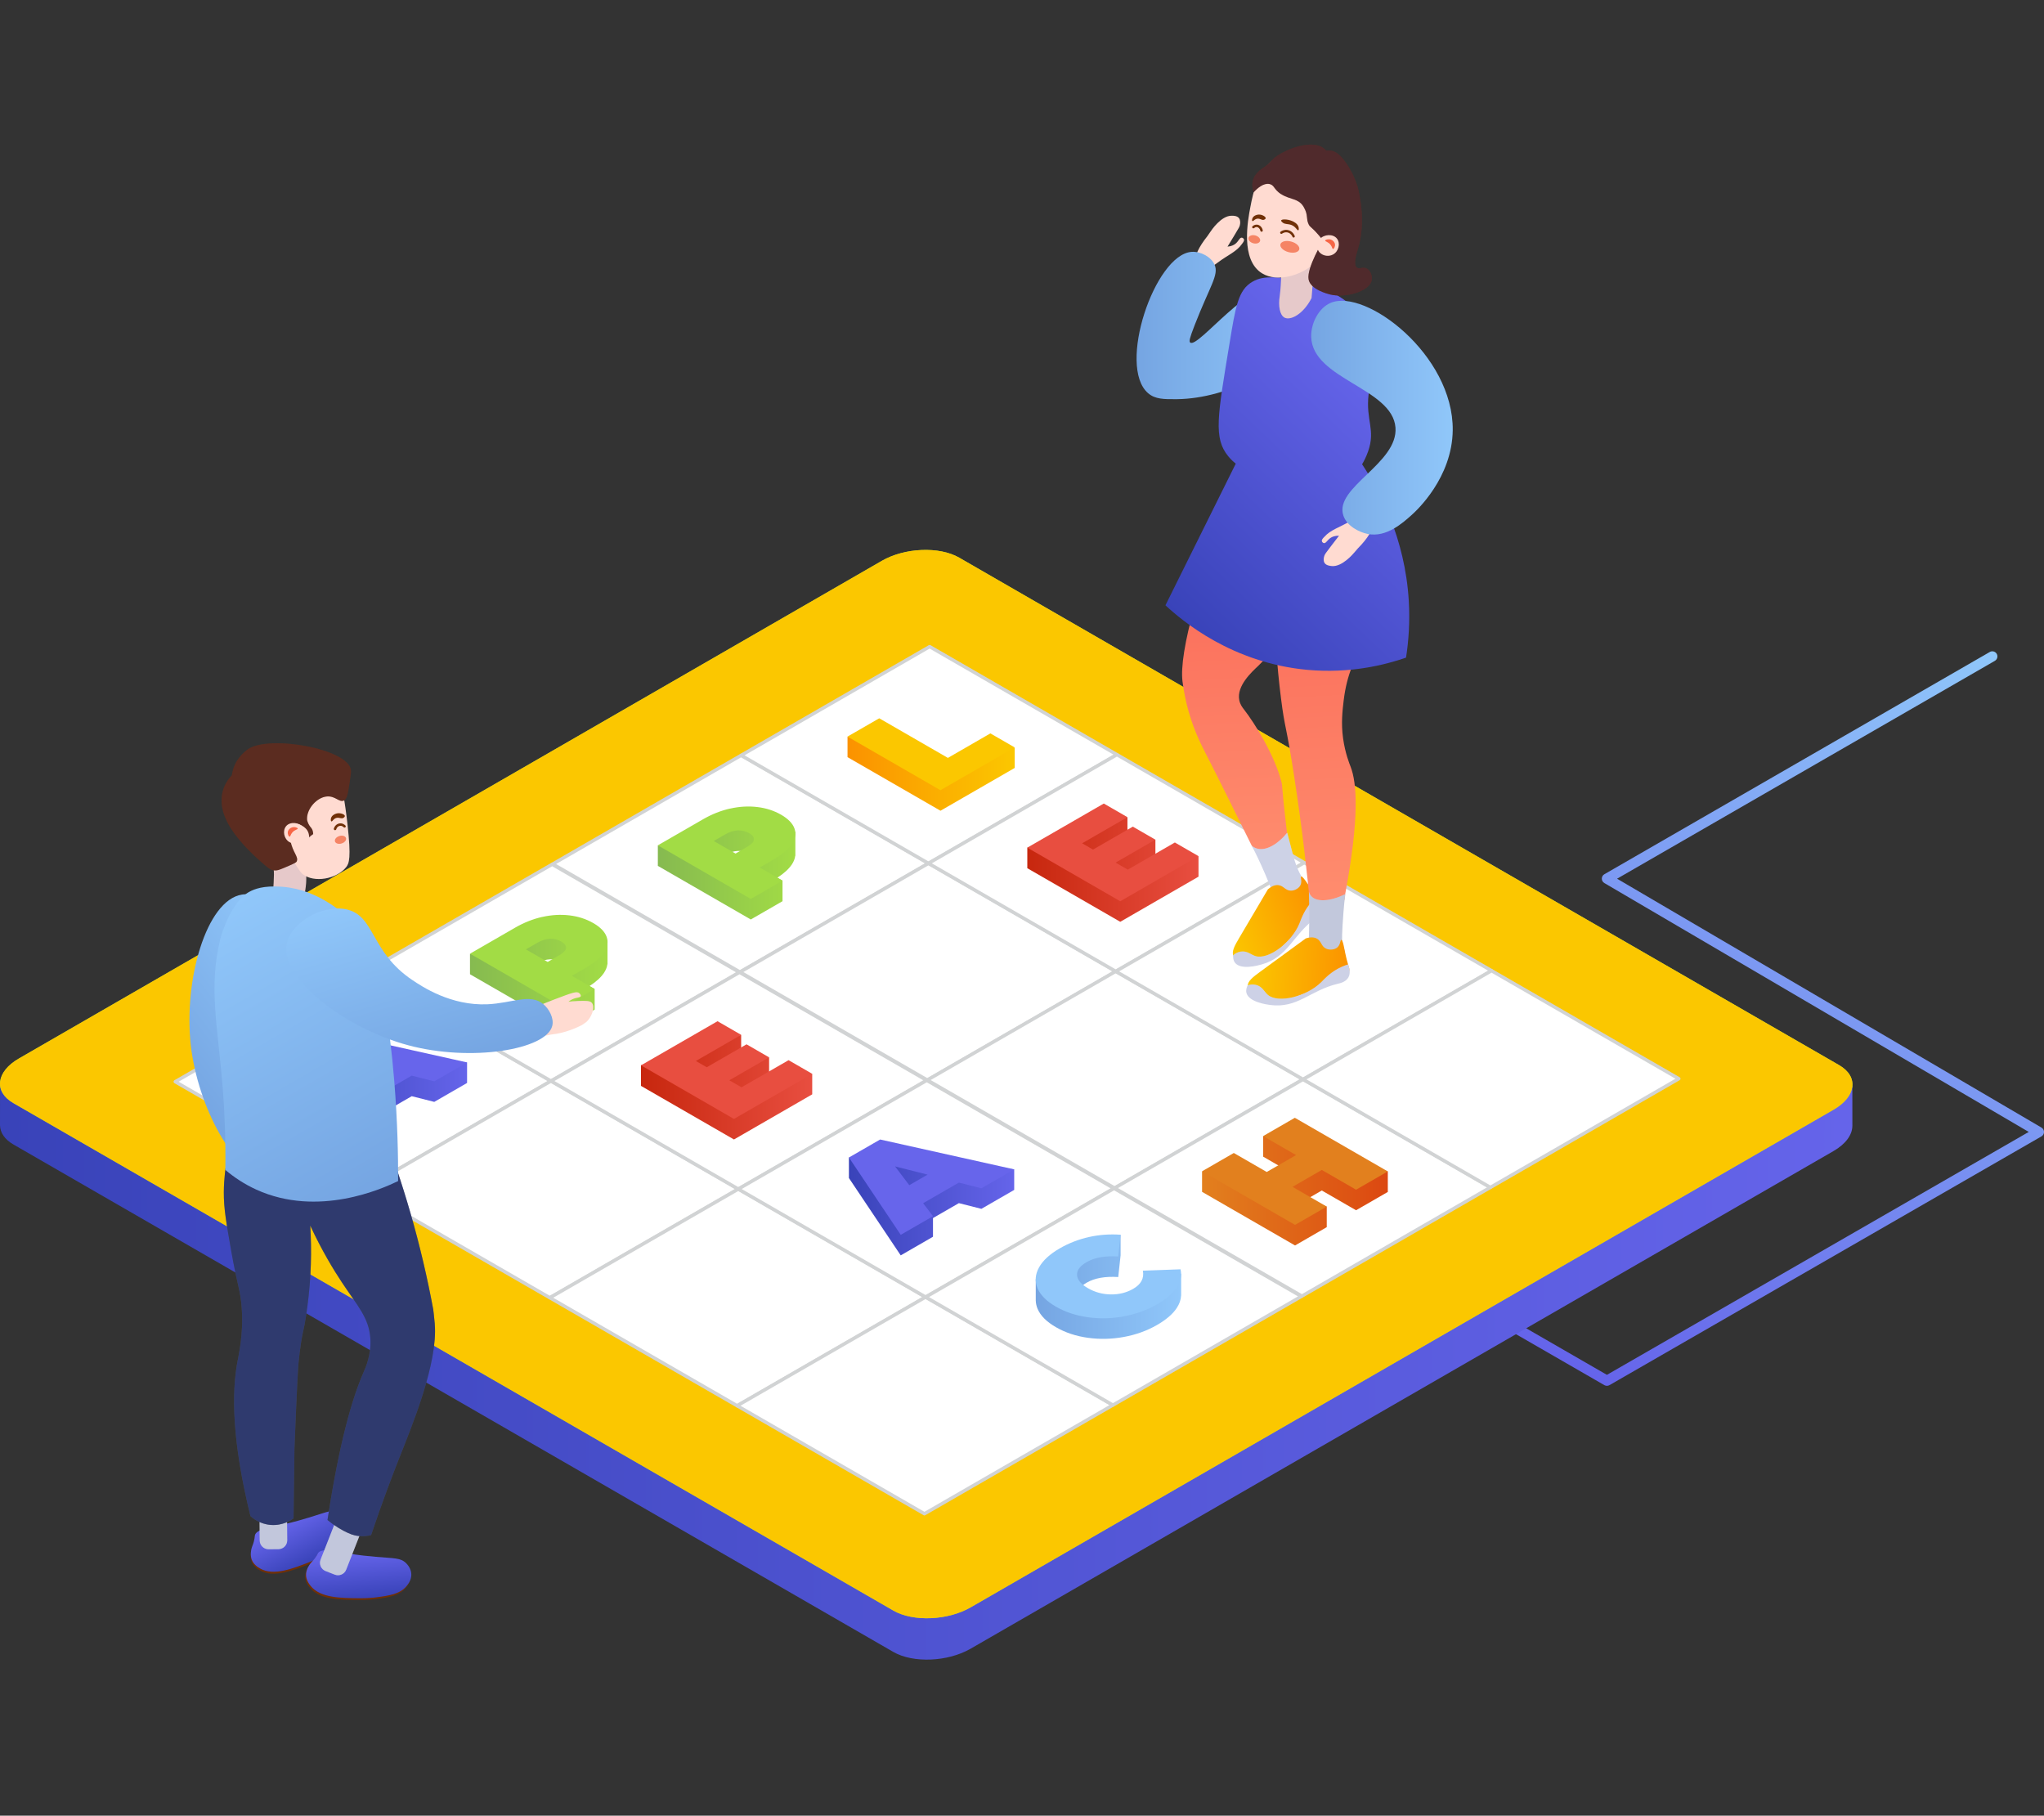 <svg width="170" height="151" viewBox="0 0 170 151" fill="none" xmlns="http://www.w3.org/2000/svg">
<rect x="0" y="0" width="170" height="151" fill="#333333" stroke="none"/>
<g clip-path="url(#clip0_15_9497)">
<path d="M133.648 115.253C133.575 115.253 133.501 115.233 133.436 115.196L119.771 107.316C119.569 107.198 119.498 106.938 119.616 106.736C119.734 106.533 119.994 106.463 120.196 106.581L133.648 114.339L168.731 94.137L133.434 73.439C133.304 73.362 133.223 73.223 133.223 73.072C133.223 72.92 133.304 72.781 133.436 72.706L165.489 54.223C165.691 54.105 165.951 54.176 166.069 54.378C166.187 54.581 166.116 54.84 165.914 54.958L134.492 73.078L169.79 93.775C169.92 93.852 170 93.991 170 94.143C170 94.294 169.92 94.433 169.788 94.508L133.861 115.196C133.796 115.233 133.721 115.253 133.648 115.253Z" fill="url(#paint0_linear_15_9497)"/>
<path d="M74.803 132.266L5.062 92.047C3.49 91.141 3.687 89.558 5.503 88.512L73.894 49.072C75.708 48.027 78.453 47.913 80.025 48.819L149.768 89.037C151.34 89.943 151.143 91.527 149.327 92.572L80.936 132.012C79.122 133.058 76.377 133.172 74.805 132.266H74.803Z" fill="#F1F2F2"/>
<path opacity="0.1" d="M74.803 132.266L5.062 92.047C3.49 91.141 3.687 89.558 5.503 88.512L73.894 49.072C75.708 48.027 78.453 47.913 80.025 48.819L149.768 89.037C151.34 89.943 151.143 91.527 149.327 92.572L80.936 132.012C79.122 133.058 76.377 133.172 74.805 132.266H74.803Z" fill="url(#paint1_linear_15_9497)"/>
<path d="M154.063 90.308C106.142 89.017 58.223 87.726 10.302 86.435C10.3 86.435 9.849 86.604 9.845 86.604C4.925 88.44 0.334 90.149 0.004 90.271C0.004 91.38 0 92.49 0 93.598H0.002C0.014 94.19 0.38 94.754 1.112 95.178L74.294 137.381C75.942 138.333 78.823 138.213 80.728 137.114L152.491 95.729C153.524 95.133 154.051 94.373 154.061 93.649H154.063C154.063 92.535 154.061 91.423 154.059 90.308H154.063Z" fill="url(#paint2_linear_15_9497)"/>
<path d="M74.296 133.94L1.114 91.739C-0.535 90.788 -0.329 89.127 1.576 88.029L73.34 46.643C75.244 45.545 78.124 45.427 79.773 46.376L152.955 88.579C154.604 89.53 154.398 91.191 152.493 92.289L80.73 133.675C78.825 134.773 75.945 134.891 74.296 133.942V133.94Z" fill="#A2DC45"/>
<path d="M74.296 133.94L1.114 91.739C-0.535 90.788 -0.329 89.127 1.576 88.029L73.34 46.643C75.244 45.545 78.124 45.427 79.773 46.376L152.955 88.579C154.604 89.53 154.398 91.191 152.493 92.289L80.73 133.675C78.825 134.773 75.945 134.891 74.296 133.942V133.94Z" fill="#FBC700"/>
<path d="M45.827 89.903L30.152 98.943L14.575 89.96L30.25 80.92L45.827 89.903Z" fill="white"/>
<path d="M30.152 99.085C30.128 99.085 30.103 99.079 30.081 99.065L14.504 90.082C14.461 90.057 14.434 90.009 14.434 89.96C14.434 89.911 14.461 89.864 14.504 89.838L30.18 80.799C30.223 80.773 30.278 80.773 30.321 80.799L45.898 89.781C45.941 89.807 45.969 89.854 45.969 89.903C45.969 89.952 45.941 90 45.898 90.025L30.223 99.065C30.201 99.077 30.176 99.085 30.152 99.085ZM14.859 89.96L30.154 98.78L45.546 89.903L30.253 81.083L14.861 89.96H14.859Z" fill="#D1D3D4"/>
<path d="M61.406 98.886L45.731 107.926L30.152 98.943L45.827 89.903L61.406 98.886Z" fill="white"/>
<path d="M45.729 108.068C45.705 108.068 45.68 108.062 45.658 108.048L30.081 99.065C30.038 99.04 30.01 98.992 30.01 98.943C30.01 98.894 30.038 98.847 30.081 98.821L45.756 89.781C45.8 89.756 45.855 89.756 45.898 89.781L61.475 98.764C61.518 98.79 61.546 98.837 61.546 98.886C61.546 98.935 61.518 98.983 61.475 99.008L45.8 108.048C45.778 108.06 45.752 108.068 45.729 108.068ZM30.435 98.943L45.729 107.763L61.121 98.886L45.825 90.066L30.433 98.943H30.435Z" fill="#D1D3D4"/>
<path d="M76.983 107.872L61.308 116.91L45.731 107.927L61.406 98.887L76.983 107.872Z" fill="white"/>
<path d="M61.308 117.051C61.284 117.051 61.259 117.045 61.237 117.031L45.66 108.048C45.617 108.023 45.589 107.976 45.589 107.927C45.589 107.877 45.617 107.83 45.66 107.805L61.335 98.765C61.379 98.739 61.434 98.739 61.477 98.765L77.054 107.748C77.097 107.773 77.125 107.82 77.125 107.87C77.125 107.919 77.097 107.966 77.054 107.991L61.379 117.031C61.357 117.043 61.331 117.051 61.308 117.051ZM46.012 107.927L61.308 116.747L76.7 107.87L61.406 99.05L46.014 107.927H46.012Z" fill="#D1D3D4"/>
<path d="M92.56 116.855L76.885 125.893L61.308 116.91L76.983 107.872L92.56 116.855Z" fill="white"/>
<path d="M76.885 126.034C76.861 126.034 76.835 126.028 76.814 126.014L61.237 117.031C61.194 117.006 61.166 116.959 61.166 116.91C61.166 116.86 61.194 116.813 61.237 116.788L76.912 107.748C76.955 107.722 77.01 107.722 77.054 107.748L92.631 116.731C92.674 116.756 92.701 116.803 92.701 116.853C92.701 116.902 92.674 116.949 92.631 116.974L76.955 126.014C76.934 126.026 76.908 126.034 76.885 126.034ZM61.591 116.91L76.885 125.729L92.276 116.853L76.981 108.033L61.589 116.91H61.591Z" fill="#D1D3D4"/>
<path d="M61.503 80.865L45.827 89.903L30.25 80.92L45.926 71.88L61.503 80.865Z" fill="white"/>
<path d="M45.827 90.045C45.804 90.045 45.778 90.039 45.757 90.025L30.18 81.042C30.136 81.017 30.109 80.969 30.109 80.92C30.109 80.871 30.136 80.824 30.18 80.798L45.855 71.758C45.898 71.733 45.953 71.733 45.997 71.758L61.574 80.741C61.617 80.767 61.644 80.814 61.644 80.863C61.644 80.912 61.617 80.96 61.574 80.985L45.898 90.025C45.877 90.037 45.851 90.045 45.827 90.045ZM30.534 80.92L45.827 89.74L61.219 80.863L45.924 72.043L30.532 80.92H30.534Z" fill="#D1D3D4"/>
<path d="M77.081 89.848L61.406 98.886L45.827 89.903L61.502 80.865L77.081 89.848Z" fill="white"/>
<path d="M61.406 99.028C61.382 99.028 61.357 99.022 61.335 99.008L45.758 90.025C45.715 89.999 45.688 89.952 45.688 89.903C45.688 89.854 45.715 89.807 45.758 89.781L61.434 80.741C61.477 80.716 61.532 80.716 61.575 80.741L77.152 89.724C77.195 89.75 77.223 89.797 77.223 89.846C77.223 89.895 77.195 89.942 77.152 89.968L61.477 99.008C61.455 99.02 61.43 99.028 61.406 99.028ZM46.111 89.903L61.406 98.723L76.798 89.846L61.504 81.026L46.112 89.903H46.111Z" fill="#D1D3D4"/>
<path d="M92.658 98.832L76.983 107.872L61.406 98.887L77.082 89.849L92.658 98.832Z" fill="white"/>
<path d="M76.983 108.011C76.96 108.011 76.934 108.005 76.912 107.991L61.336 99.008C61.292 98.983 61.265 98.936 61.265 98.887C61.265 98.837 61.292 98.79 61.336 98.765L77.011 89.725C77.054 89.699 77.109 89.699 77.152 89.725L92.729 98.708C92.773 98.733 92.8 98.781 92.8 98.83C92.8 98.879 92.773 98.926 92.729 98.951L77.054 107.991C77.032 108.003 77.007 108.011 76.983 108.011ZM61.69 98.887L76.983 107.706L92.375 98.83L77.08 90.01L61.688 98.887H61.69Z" fill="#D1D3D4"/>
<path d="M108.237 107.815L92.56 116.855L76.983 107.872L92.658 98.832L108.237 107.815Z" fill="white"/>
<path d="M92.56 116.996C92.536 116.996 92.511 116.99 92.489 116.976L76.912 107.993C76.869 107.968 76.841 107.921 76.841 107.871C76.841 107.822 76.869 107.775 76.912 107.75L92.587 98.71C92.631 98.684 92.686 98.684 92.729 98.71L108.306 107.693C108.349 107.718 108.377 107.765 108.377 107.814C108.377 107.864 108.349 107.911 108.306 107.936L92.631 116.976C92.609 116.988 92.584 116.996 92.56 116.996ZM77.266 107.871L92.562 116.691L107.954 107.814L92.66 98.995L77.268 107.871H77.266Z" fill="#D1D3D4"/>
<path d="M77.221 71.8L61.546 80.84L45.967 71.857L61.645 62.817L77.221 71.8Z" fill="white"/>
<path d="M61.546 80.981C61.523 80.981 61.497 80.975 61.475 80.962L45.898 71.979C45.855 71.953 45.828 71.906 45.828 71.857C45.828 71.808 45.855 71.76 45.898 71.735L61.574 62.695C61.617 62.669 61.672 62.669 61.715 62.695L77.292 71.678C77.336 71.704 77.363 71.751 77.363 71.8C77.363 71.849 77.336 71.896 77.292 71.922L61.617 80.962C61.595 80.973 61.57 80.981 61.546 80.981ZM46.251 71.857L61.544 80.677L76.936 71.8L61.641 62.98L46.249 71.857H46.251Z" fill="#D1D3D4"/>
<path d="M92.798 80.783L77.123 89.823L61.546 80.84L77.221 71.8L92.798 80.783Z" fill="white"/>
<path d="M77.123 89.964C77.099 89.964 77.074 89.958 77.052 89.945L61.475 80.962C61.432 80.936 61.404 80.889 61.404 80.84C61.404 80.791 61.432 80.743 61.475 80.718L77.15 71.678C77.194 71.652 77.249 71.652 77.292 71.678L92.869 80.661C92.912 80.686 92.94 80.734 92.94 80.783C92.94 80.832 92.912 80.879 92.869 80.905L77.194 89.945C77.172 89.956 77.147 89.964 77.123 89.964ZM61.829 80.84L77.125 89.66L92.517 80.783L77.223 71.963L61.831 80.84H61.829Z" fill="#D1D3D4"/>
<path d="M108.377 89.768L92.702 98.806L77.123 89.823L92.798 80.783L108.377 89.768Z" fill="white"/>
<path d="M92.702 98.947C92.678 98.947 92.653 98.941 92.631 98.927L77.054 89.945C77.011 89.919 76.983 89.872 76.983 89.823C76.983 89.773 77.011 89.726 77.054 89.701L92.73 80.661C92.773 80.635 92.828 80.635 92.871 80.661L108.448 89.644C108.491 89.669 108.519 89.716 108.519 89.766C108.519 89.815 108.491 89.862 108.448 89.888L92.773 98.927C92.751 98.939 92.726 98.947 92.702 98.947ZM77.406 89.823L92.7 98.642L108.092 89.766L92.796 80.946L77.404 89.823H77.406Z" fill="#D1D3D4"/>
<path d="M123.954 98.751L108.279 107.789L92.702 98.806L108.377 89.768L123.954 98.751Z" fill="white"/>
<path d="M108.279 107.931C108.255 107.931 108.229 107.925 108.208 107.911L92.631 98.928C92.588 98.902 92.56 98.855 92.56 98.806C92.56 98.757 92.588 98.71 92.631 98.684L108.306 89.644C108.349 89.619 108.405 89.619 108.448 89.644L124.025 98.627C124.068 98.653 124.096 98.7 124.096 98.749C124.096 98.798 124.068 98.845 124.025 98.871L108.349 107.911C108.328 107.923 108.302 107.931 108.279 107.931ZM92.983 98.806L108.279 107.626L123.671 98.749L108.377 89.929L92.985 98.806H92.983Z" fill="#D1D3D4"/>
<path d="M92.896 62.76L77.221 71.8L61.644 62.817L77.319 53.777L92.896 62.76Z" fill="white"/>
<path d="M77.221 71.941C77.197 71.941 77.172 71.935 77.15 71.922L61.573 62.939C61.53 62.913 61.502 62.866 61.502 62.817C61.502 62.768 61.53 62.721 61.573 62.695L77.249 53.655C77.292 53.629 77.347 53.629 77.39 53.655L92.967 62.638C93.01 62.663 93.038 62.711 93.038 62.76C93.038 62.809 93.01 62.856 92.967 62.882L77.292 71.922C77.27 71.933 77.245 71.941 77.221 71.941ZM61.925 62.817L77.221 71.637L92.613 62.76L77.317 53.94L61.925 62.817Z" fill="#D1D3D4"/>
<path d="M108.473 71.745L92.798 80.783L77.221 71.8L92.897 62.76L108.473 71.745Z" fill="white"/>
<path d="M92.798 80.924C92.775 80.924 92.749 80.918 92.727 80.904L77.15 71.921C77.107 71.896 77.08 71.849 77.08 71.8C77.08 71.751 77.107 71.703 77.15 71.678L92.826 62.638C92.869 62.612 92.924 62.612 92.967 62.638L108.544 71.621C108.588 71.646 108.615 71.694 108.615 71.743C108.615 71.792 108.588 71.839 108.544 71.865L92.869 80.904C92.847 80.916 92.822 80.924 92.798 80.924ZM77.505 71.8L92.798 80.62L108.19 71.743L92.895 62.923L77.503 71.8H77.505Z" fill="#D1D3D4"/>
<path d="M124.052 80.728L108.377 89.768L92.798 80.783L108.473 71.745L124.052 80.728Z" fill="white"/>
<path d="M108.377 89.907C108.353 89.907 108.328 89.901 108.306 89.887L92.729 80.904C92.686 80.879 92.658 80.832 92.658 80.783C92.658 80.733 92.686 80.686 92.729 80.661L108.404 71.621C108.448 71.595 108.503 71.595 108.546 71.621L124.123 80.604C124.166 80.629 124.194 80.677 124.194 80.726C124.194 80.775 124.166 80.822 124.123 80.847L108.448 89.887C108.426 89.899 108.4 89.907 108.377 89.907ZM93.081 80.783L108.377 89.603L123.769 80.726L108.475 71.906L93.083 80.783H93.081Z" fill="#D1D3D4"/>
<path d="M139.629 89.711L123.954 98.751L108.377 89.768L124.052 80.728L139.629 89.711Z" fill="white"/>
<path d="M123.954 98.892C123.93 98.892 123.905 98.886 123.883 98.873L108.306 89.89C108.263 89.864 108.235 89.817 108.235 89.768C108.235 89.719 108.263 89.672 108.306 89.646L123.981 80.606C124.025 80.581 124.08 80.581 124.123 80.606L139.7 89.589C139.743 89.615 139.771 89.662 139.771 89.711C139.771 89.76 139.743 89.807 139.7 89.833L124.025 98.873C124.003 98.885 123.978 98.892 123.954 98.892ZM108.66 89.768L123.954 98.588L139.346 89.711L124.05 80.891L108.658 89.768H108.66Z" fill="#D1D3D4"/>
<path d="M25.1 87.368V89.076L29.409 95.508L32.092 93.96V92.407L34.245 91.165L36.118 91.639L38.847 90.064V88.357L25.1 87.368Z" fill="url(#paint3_linear_15_9497)"/>
<path d="M34.245 89.455L31.27 91.171L32.092 92.252L29.409 93.8L25.1 87.368L27.695 85.873L38.849 88.357L36.12 89.931L34.247 89.457L34.245 89.455ZM31.642 88.793L28.938 88.111L30.121 89.671L31.642 88.795V88.793Z" fill="#6765EB"/>
<path d="M70.605 96.263V97.971L74.913 104.403L77.597 102.854V101.3L79.751 100.059L81.623 100.533L84.352 98.959V97.251L70.605 96.263Z" fill="url(#paint4_linear_15_9497)"/>
<path d="M79.751 98.35L76.777 100.065L77.599 101.146L74.915 102.695L70.606 96.263L73.202 94.767L84.356 97.251L81.626 98.825L79.754 98.352L79.751 98.35ZM77.147 97.687L74.443 97.005L75.626 98.566L77.147 97.689V97.687Z" fill="#6765EB"/>
<path d="M50.528 78.167L49.654 78.676C49.558 78.608 49.456 78.541 49.342 78.476C48.753 78.136 48.092 77.924 47.358 77.835C46.627 77.749 45.873 77.792 45.102 77.965C44.328 78.138 43.581 78.435 42.859 78.851L40.997 79.924L39.089 79.315V81.023L46.819 85.482L49.458 83.961V82.253L49.029 82.005C49.574 81.654 49.973 81.292 50.225 80.921C50.39 80.675 50.487 80.433 50.514 80.194L50.526 80.19V78.165L50.528 78.167ZM44.702 80.109C45.06 79.903 45.409 79.793 45.745 79.781C46.081 79.769 46.394 79.846 46.681 80.011C46.809 80.085 46.906 80.162 46.973 80.241L46.62 80.445L43.858 80.728L43.74 80.659L44.702 80.105V80.109Z" fill="url(#paint5_linear_15_9497)"/>
<path d="M45.104 76.257C45.877 76.084 46.628 76.041 47.36 76.127C48.092 76.214 48.753 76.428 49.344 76.768C49.932 77.108 50.302 77.489 50.453 77.912C50.605 78.334 50.53 78.769 50.229 79.213C49.928 79.659 49.416 80.089 48.692 80.506L47.563 81.156L49.462 82.251L46.823 83.772L39.093 79.313L42.861 77.139C43.585 76.723 44.332 76.428 45.104 76.253V76.257ZM47.081 78.843C47.101 78.649 46.969 78.468 46.681 78.303C46.394 78.138 46.081 78.061 45.745 78.073C45.408 78.085 45.06 78.195 44.702 78.401L43.74 78.955L45.552 79.999L46.514 79.445C46.872 79.238 47.061 79.038 47.083 78.843H47.081Z" fill="#A2DC45"/>
<path d="M66.152 69.154L65.278 69.663C65.182 69.594 65.08 69.528 64.966 69.463C64.377 69.123 63.716 68.91 62.982 68.822C62.251 68.736 61.497 68.779 60.726 68.952C59.952 69.125 59.205 69.421 58.483 69.838L56.621 70.911L54.713 70.302V72.01L62.443 76.469L65.082 74.948V73.24L64.653 72.992C65.198 72.641 65.597 72.279 65.849 71.907C66.014 71.662 66.111 71.42 66.138 71.18L66.15 71.176V69.152L66.152 69.154ZM60.324 71.096C60.682 70.889 61.031 70.779 61.367 70.768C61.703 70.756 62.016 70.832 62.304 70.998C62.431 71.072 62.528 71.149 62.595 71.228L62.243 71.432L59.48 71.715L59.362 71.646L60.324 71.092V71.096Z" fill="url(#paint6_linear_15_9497)"/>
<path d="M60.726 67.246C61.499 67.073 62.251 67.03 62.982 67.117C63.714 67.203 64.375 67.417 64.966 67.757C65.554 68.097 65.924 68.478 66.075 68.901C66.227 69.323 66.152 69.758 65.851 70.202C65.55 70.648 65.038 71.078 64.314 71.495L63.185 72.145L65.084 73.24L62.445 74.761L54.715 70.302L58.483 68.129C59.207 67.712 59.954 67.417 60.726 67.242V67.246ZM62.705 69.83C62.727 69.636 62.593 69.455 62.306 69.29C62.018 69.125 61.706 69.048 61.369 69.06C61.033 69.072 60.684 69.182 60.326 69.388L59.364 69.942L61.176 70.986L62.138 70.432C62.496 70.225 62.685 70.025 62.707 69.83H62.705Z" fill="#A2DC45"/>
<path d="M82.429 62.734L82.372 62.701L82.195 62.803L78.266 63.956L76.296 63.273L73.129 61.445L72.34 61.901L70.488 61.258V62.968L78.221 67.425L84.393 63.866V62.158L82.429 62.734Z" fill="url(#paint7_linear_15_9497)"/>
<path d="M70.488 61.258L73.127 59.737L78.837 63.031L82.37 60.993L84.391 62.158L78.217 65.718L70.486 61.258H70.488Z" fill="#FBC700"/>
<path d="M96.096 71.536V69.828L92.682 70.296L93.77 69.667V67.96L91.832 68.549L91.804 68.533L91.718 68.584L85.441 70.495V72.204L93.172 76.662L99.68 72.908V71.2L96.096 71.536Z" fill="url(#paint8_linear_15_9497)"/>
<path d="M97.715 70.066L99.68 71.2L93.172 74.954L85.441 70.495L91.804 66.826L93.77 67.96L90.002 70.133L90.907 70.656L94.217 68.748L96.094 69.831L92.784 71.739L93.799 72.324L97.713 70.066H97.715Z" fill="#E84E40"/>
<path d="M63.966 89.642V87.932L60.554 88.4L61.642 87.771V86.063L59.703 86.653L59.677 86.637L59.588 86.688L53.312 88.598V90.308L61.044 94.765L67.553 91.011V89.304L63.966 89.642Z" fill="url(#paint9_linear_15_9497)"/>
<path d="M65.587 88.17L67.553 89.304L61.044 93.057L53.314 88.598L59.677 84.929L61.642 86.063L57.875 88.237L58.78 88.759L62.089 86.851L63.966 87.934L60.657 89.842L61.672 90.428L65.585 88.17H65.587Z" fill="#E84E40"/>
<path d="M98.234 105.918L95.21 107.384L95.056 107.39C95.06 107.412 95.06 107.433 95.064 107.455L92.788 108.558L89.852 107.082C89.984 106.938 90.159 106.801 90.388 106.669C91.043 106.292 91.916 106.136 93.004 106.205L93.201 104.397V102.689L86.144 106.38V108.161H86.145C86.151 108.391 86.201 108.619 86.295 108.845C86.533 109.416 87.043 109.927 87.824 110.377C88.605 110.827 89.49 111.122 90.482 111.258C91.474 111.395 92.471 111.372 93.478 111.187C94.484 111.002 95.401 110.67 96.229 110.193C96.99 109.754 97.535 109.287 97.866 108.789C98.094 108.446 98.214 108.1 98.232 107.75H98.236V105.918H98.234Z" fill="url(#paint10_linear_15_9497)"/>
<path d="M93.475 109.477C92.469 109.662 91.47 109.685 90.478 109.548C89.487 109.41 88.601 109.117 87.82 108.667C87.039 108.217 86.529 107.706 86.291 107.135C86.053 106.563 86.095 105.987 86.415 105.407C86.736 104.827 87.311 104.299 88.139 103.821C88.9 103.383 89.711 103.069 90.573 102.876C91.434 102.685 92.31 102.622 93.197 102.687L93.001 104.495C91.912 104.427 91.039 104.582 90.384 104.959C89.831 105.277 89.563 105.633 89.577 106.028C89.591 106.423 89.894 106.791 90.482 107.131C91.07 107.471 91.708 107.644 92.393 107.651C93.077 107.659 93.697 107.504 94.248 107.186C94.903 106.808 95.173 106.305 95.053 105.676L98.187 105.562C98.301 106.075 98.191 106.578 97.86 107.076C97.53 107.573 96.983 108.041 96.223 108.479C95.395 108.956 94.478 109.286 93.473 109.473L93.475 109.477Z" fill="#90C7FA"/>
<path d="M108.637 95.215L107.692 94.671L107.251 94.925L105.054 94.484V96.192L107.793 97.772L107.246 98.087L105.833 98.641L103.616 98.175L102.616 97.599L102.15 97.867L99.976 97.413V99.12L107.708 103.579L110.346 102.056V100.349L108.78 99.674L109.935 99.008L112.784 100.651L115.425 99.128V97.42L108.637 95.215Z" fill="url(#paint11_linear_15_9497)"/>
<path d="M107.692 92.961L115.423 97.421L112.784 98.942L109.935 97.299L107.497 98.704L110.346 100.347L107.708 101.868L99.978 97.409L102.616 95.888L105.355 97.468L107.793 96.062L105.054 94.483L107.692 92.961Z" fill="#E2801E"/>
<path d="M103.265 39.928C99.69 47.937 98.049 54.339 98.349 56.672C98.465 57.584 98.669 58.447 98.669 58.447C99.149 60.48 99.885 61.897 100.316 62.736C101.339 64.729 102.581 67.255 104.106 70.328C104.45 70.867 104.792 71.405 105.137 71.942C105.201 72.054 105.432 72.409 105.845 72.508C106.386 72.633 107.037 72.266 107.328 71.568C107.248 70.947 107.13 70.016 106.996 68.884C106.551 65.097 106.693 65.46 106.565 64.973C105.99 62.797 104.403 60.209 103.442 58.975C103.34 58.843 103.141 58.596 103.069 58.222C102.834 57.032 104.139 55.858 104.631 55.392C104.631 55.392 106.98 53.176 108.853 49.782C109.742 48.168 110.197 45.454 108.086 40.657C106.478 40.414 104.871 40.172 103.263 39.928H103.265Z" fill="url(#paint12_linear_15_9497)"/>
<path d="M103.425 78.698C102.964 77.871 106.104 76.13 105.738 74.003C105.709 73.836 105.544 73.447 105.213 72.669C104.784 71.663 104.385 70.859 104.107 70.328C104.237 70.44 104.367 70.509 104.487 70.55C105.231 70.81 106.23 70.264 107.059 69.251C107.163 69.656 107.32 70.258 107.556 71.152C107.635 71.449 107.932 72.537 108.43 73.148C108.436 73.156 108.448 73.172 108.469 73.196C108.682 73.443 108.977 73.724 109.132 74.214C109.172 74.335 109.189 74.471 109.182 74.65C109.144 75.66 108.397 76.387 106.956 77.788C106.285 78.441 105.888 78.681 105.443 78.82C104.814 79.017 103.676 79.146 103.427 78.698H103.425Z" fill="white"/>
<g opacity="0.2">
<path d="M103.425 78.698C102.964 77.871 106.104 76.13 105.738 74.003C105.709 73.836 105.544 73.447 105.213 72.669C104.784 71.663 104.385 70.859 104.107 70.328C104.237 70.44 104.367 70.509 104.487 70.55C105.231 70.81 106.23 70.264 107.059 69.251C107.163 69.656 107.32 70.258 107.556 71.152C107.635 71.449 107.932 72.537 108.43 73.148C108.436 73.156 108.448 73.172 108.469 73.196C108.682 73.443 108.977 73.724 109.132 74.214C109.172 74.335 109.189 74.471 109.182 74.65C109.144 75.66 108.397 76.387 106.956 77.788C106.285 78.441 105.888 78.681 105.443 78.82C104.814 79.017 103.676 79.146 103.427 78.698H103.425Z" fill="url(#paint13_linear_15_9497)"/>
</g>
<path d="M105.453 73.96C105.66 73.779 105.961 73.581 106.303 73.61C106.76 73.652 106.89 74.064 107.352 74.072C107.682 74.078 108.043 73.874 108.17 73.593C108.316 73.276 108.131 72.938 108.218 72.899C108.316 72.854 108.589 73.257 108.662 73.365C109.67 74.843 109.784 74.721 109.847 75.01C109.941 75.448 109.699 75.815 106.693 78.685C106.15 79.204 105.811 79.52 105.233 79.744C104.259 80.121 102.913 80.115 102.6 79.53C102.398 79.152 102.687 78.647 103.069 77.997C103.98 76.45 104.708 75.216 105.453 73.958V73.96Z" fill="url(#paint14_linear_15_9497)"/>
<path d="M109.544 74.558C109.455 74.632 109.322 74.752 109.172 74.911C108.464 75.664 108.224 76.434 108.072 76.806C107.431 78.376 105.503 79.834 104.428 79.516C104.047 79.402 103.73 79.052 103.187 79.141C102.905 79.186 102.695 79.329 102.563 79.437C102.549 79.626 102.565 79.868 102.711 80.06C103.189 80.697 104.658 80.286 104.918 80.213C107.149 79.591 107.482 77.792 109.406 76.366C109.558 76.254 109.955 75.969 109.998 75.528C110.04 75.102 109.727 74.738 109.546 74.558H109.544Z" fill="white"/>
<path opacity="0.2" d="M109.544 74.558C109.455 74.632 109.322 74.752 109.172 74.911C108.464 75.664 108.224 76.434 108.072 76.806C107.431 78.376 105.503 79.834 104.428 79.516C104.047 79.402 103.73 79.052 103.187 79.141C102.905 79.186 102.695 79.329 102.563 79.437C102.549 79.626 102.565 79.868 102.711 80.06C103.189 80.697 104.658 80.286 104.918 80.213C107.149 79.591 107.482 77.792 109.406 76.366C109.558 76.254 109.955 75.969 109.998 75.528C110.04 75.102 109.727 74.738 109.546 74.558H109.544Z" fill="url(#paint15_linear_15_9497)"/>
<path d="M111.651 75.284C111.545 75.503 111.165 76.277 110.447 76.35C109.796 76.415 109.16 75.984 108.967 75.316C108.737 72.828 108.336 69.096 107.635 64.554C106.95 60.111 106.874 60.716 106.541 58.077C105.843 52.539 105.896 47.683 105.965 42.907C105.986 41.451 106.022 40.252 106.049 39.453C107.856 39.529 109.662 39.606 111.468 39.683C114.051 42.049 114.651 44.256 114.828 45.382C115.24 47.995 114.287 50.578 113.392 53.011C112.692 54.915 112.027 56.012 111.757 58.23C111.655 59.077 111.529 60.133 111.702 61.386C111.875 62.646 112.243 63.54 112.332 63.768C112.857 65.132 113.071 67.978 111.879 74.367C111.873 74.573 111.836 74.915 111.655 75.284H111.651Z" fill="url(#paint16_linear_15_9497)"/>
<path d="M104.859 81.595C104.765 80.654 108.338 80.292 108.842 78.195C108.869 78.077 108.875 77.639 108.887 76.763C108.901 75.664 108.883 74.766 108.865 74.168C108.911 74.328 108.981 74.444 109.058 74.528C109.522 75.045 110.652 74.962 111.878 74.365C111.765 75.401 111.7 76.271 111.661 76.937C111.586 78.225 111.626 78.394 111.667 78.529C111.765 78.84 111.925 79.215 111.874 79.726C111.862 79.854 111.822 79.986 111.746 80.147C111.311 81.061 110.337 81.434 108.46 82.151C107.584 82.487 107.126 82.55 106.662 82.501C106.004 82.434 104.909 82.104 104.857 81.593L104.859 81.595Z" fill="#F1F2F2"/>
<g opacity="0.2">
<path d="M104.859 81.595C104.765 80.654 108.338 80.292 108.842 78.195C108.869 78.077 108.875 77.639 108.887 76.763C108.901 75.664 108.883 74.766 108.865 74.168C108.911 74.328 108.981 74.444 109.058 74.528C109.522 75.045 110.652 74.962 111.878 74.365C111.765 75.401 111.7 76.271 111.661 76.937C111.586 78.225 111.626 78.394 111.667 78.529C111.765 78.84 111.925 79.215 111.874 79.726C111.862 79.854 111.822 79.986 111.746 80.147C111.311 81.061 110.337 81.434 108.46 82.151C107.584 82.487 107.126 82.55 106.662 82.501C106.004 82.434 104.909 82.104 104.857 81.593L104.859 81.595Z" fill="url(#paint17_linear_15_9497)"/>
</g>
<path d="M108.597 78.044C108.859 77.96 109.213 77.895 109.516 78.058C109.919 78.276 109.874 78.706 110.297 78.897C110.598 79.032 111.009 78.987 111.24 78.781C111.497 78.547 111.462 78.164 111.556 78.162C111.665 78.16 111.755 78.638 111.781 78.765C112.121 80.522 112.275 80.453 112.218 80.744C112.131 81.184 111.763 81.426 107.865 82.876C107.163 83.138 106.724 83.295 106.106 83.273C105.062 83.236 103.83 82.7 103.773 82.037C103.737 81.611 104.202 81.261 104.81 80.815C106.258 79.754 107.415 78.909 108.597 78.046V78.044Z" fill="url(#paint18_linear_15_9497)"/>
<path d="M112.117 80.207C112.005 80.241 111.836 80.298 111.635 80.386C110.687 80.799 110.164 81.41 109.876 81.693C108.666 82.882 106.317 83.462 105.457 82.745C105.152 82.489 104.999 82.043 104.466 81.909C104.19 81.841 103.938 81.888 103.775 81.935C103.687 82.102 103.608 82.33 103.665 82.566C103.852 83.338 105.365 83.543 105.632 83.578C107.929 83.886 108.946 82.365 111.277 81.813C111.46 81.77 111.938 81.664 112.151 81.279C112.357 80.903 112.214 80.445 112.119 80.207H112.117Z" fill="white"/>
<path opacity="0.2" d="M112.117 80.207C112.005 80.241 111.836 80.298 111.635 80.386C110.687 80.799 110.164 81.41 109.876 81.693C108.666 82.882 106.317 83.462 105.457 82.745C105.152 82.489 104.999 82.043 104.466 81.909C104.19 81.841 103.938 81.888 103.775 81.935C103.687 82.102 103.608 82.33 103.665 82.566C103.852 83.338 105.365 83.543 105.632 83.578C107.929 83.886 108.946 82.365 111.277 81.813C111.46 81.77 111.938 81.664 112.151 81.279C112.357 80.903 112.214 80.445 112.119 80.207H112.117Z" fill="url(#paint19_linear_15_9497)"/>
<path d="M103.303 20.278C103.372 20.18 103.507 20.034 103.46 19.904C103.435 19.836 103.362 19.773 103.283 19.765C103.1 19.745 103.025 20.048 102.76 20.266C102.638 20.366 102.433 20.482 102.093 20.512C102.547 19.777 102.876 19.219 103.019 18.971C103.049 18.922 103.118 18.798 103.139 18.623C103.147 18.56 103.175 18.319 103.053 18.15C102.897 17.937 102.575 17.939 102.425 17.941C101.559 17.947 100.767 19.126 100.635 19.325C100.593 19.384 100.515 19.498 100.416 19.643C99.7 20.537 99.313 21.363 99.454 21.742C99.499 21.864 99.578 21.968 99.578 21.968C99.594 21.99 99.899 22.387 100.318 22.363C100.536 22.351 100.715 22.229 101.018 22.023C101.072 21.988 101.127 21.948 101.127 21.948C101.194 21.899 101.245 21.862 101.286 21.831C102.164 21.176 102.842 20.936 103.301 20.282L103.303 20.278Z" fill="#FFDBD1"/>
<path d="M101.021 22.021C101.39 22.876 100.621 23.794 99.356 27.052C98.927 28.159 98.882 28.396 98.99 28.487C99.637 29.023 104.151 22.913 106.528 23.914C107.521 24.33 107.867 25.875 107.81 26.907C107.608 30.521 102.128 33.146 97.912 33.196C96.794 33.209 96.074 33.205 95.486 32.698C92.9 30.466 96.041 21.186 99.096 20.946C99.85 20.887 100.737 21.367 101.019 22.019L101.021 22.021Z" fill="url(#paint20_linear_15_9497)"/>
<path d="M102.254 28.595C102.764 25.495 102.974 24.118 104.163 23.432C104.692 23.125 105.174 23.061 105.892 23.062C107.616 23.07 112.047 23.858 113.869 27.239C114.866 29.088 114.148 29.98 113.825 32.81C113.579 34.968 114.429 35.726 113.78 37.558C113.617 38.018 113.426 38.376 113.286 38.611C114.713 40.769 116.853 44.715 117.168 49.959C117.274 51.733 117.152 53.331 116.94 54.693C115.187 55.3 112.283 56.035 108.722 55.707C102.469 55.129 98.345 51.653 96.93 50.34C98.88 46.413 100.828 42.489 102.778 38.562C102.628 38.442 102.396 38.24 102.158 37.951C100.909 36.43 101.263 34.626 102.254 28.591V28.595Z" fill="url(#paint21_linear_15_9497)"/>
<path d="M110.138 44.653C110.059 44.743 109.908 44.871 109.941 45.007C109.959 45.077 110.024 45.148 110.101 45.166C110.28 45.205 110.388 44.912 110.675 44.725C110.809 44.639 111.023 44.545 111.366 44.554C110.835 45.236 110.447 45.755 110.276 45.985C110.242 46.032 110.158 46.146 110.118 46.319C110.105 46.382 110.049 46.618 110.154 46.801C110.286 47.029 110.606 47.06 110.756 47.076C111.618 47.162 112.534 46.078 112.686 45.895C112.733 45.84 112.824 45.736 112.938 45.602C113.748 44.79 114.223 44.012 114.122 43.621C114.091 43.495 114.024 43.383 114.024 43.383C114.01 43.36 113.75 42.933 113.331 42.91C113.113 42.898 112.922 43 112.597 43.173C112.542 43.202 112.481 43.236 112.481 43.236C112.409 43.277 112.353 43.31 112.31 43.336C111.366 43.892 110.665 44.055 110.138 44.657V44.653Z" fill="#FFDBD1"/>
<path d="M111.726 42.87C110.945 40.532 116.292 38.549 116.062 35.554C115.808 32.272 109.152 31.535 109.052 28.019C109.019 26.873 109.686 25.606 110.665 25.189C113.567 23.957 120.891 29.497 120.824 35.776C120.78 39.736 117.815 42.465 117.406 42.831C116.641 43.515 115.303 44.71 113.764 44.409C113.054 44.269 112.023 43.758 111.726 42.874V42.87Z" fill="url(#paint22_linear_15_9497)"/>
<path d="M109.717 19.223C109.554 20.288 109.406 21.396 109.284 22.55C109.203 23.314 109.136 24.061 109.081 24.79C108.397 26.13 107.338 26.671 106.84 26.417C106.437 26.211 106.303 25.433 106.439 24.599C106.516 23.971 106.543 23.466 106.553 23.114C106.569 22.617 106.581 22.129 106.74 21.463C106.76 21.382 106.783 21.308 106.815 21.215C106.933 20.867 107.401 19.834 109.717 19.223Z" fill="#FFDBD1"/>
<g opacity="0.1">
<path d="M109.717 19.223C109.554 20.288 109.406 21.396 109.284 22.55C109.203 23.314 109.136 24.061 109.081 24.79C108.397 26.13 107.338 26.671 106.84 26.417C106.437 26.211 106.303 25.433 106.439 24.599C106.516 23.971 106.543 23.466 106.553 23.114C106.569 22.617 106.581 22.129 106.74 21.463C106.76 21.382 106.783 21.308 106.815 21.215C106.933 20.867 107.401 19.834 109.717 19.223Z" fill="url(#paint23_linear_15_9497)"/>
</g>
<path d="M112.589 17.281C113.003 15.611 111.618 13.091 109.412 12.5C108.015 12.124 106.779 12.749 106.404 12.964C104.607 13.986 104.22 16.033 103.995 17.209C103.783 18.311 103.147 21.62 104.969 22.733C106.26 23.521 108.237 22.876 109.29 21.933C109.674 21.589 109.615 21.493 110.502 20.206C112.056 17.949 112.412 17.995 112.587 17.283L112.589 17.281Z" fill="#FFDBD1"/>
<path d="M106.559 16.147C107.285 16.613 107.952 16.483 108.383 17.138C108.407 17.173 108.422 17.201 108.442 17.236C108.814 17.882 108.613 18.187 108.84 18.653C108.971 18.924 109.036 18.814 109.699 19.582C109.847 19.753 109.965 19.899 110.04 19.995V19.999C110.04 20.003 110.04 20.005 110.04 20.005C110.04 20.011 108.666 22.269 108.834 23.228C108.979 24.069 110.398 24.433 110.61 24.488C111.848 24.806 113.902 24.262 114.089 23.305C114.16 22.949 113.979 22.497 113.684 22.336C113.365 22.161 113.062 22.406 112.853 22.255C112.523 22.015 112.83 21.082 112.932 20.742C113.591 18.555 113.135 16.497 112.967 15.738C112.967 15.738 112.647 14.288 111.57 13.068C111.179 12.623 110.811 12.547 110.724 12.531C110.551 12.5 110.404 12.513 110.307 12.529C110.246 12.46 110.144 12.358 109.998 12.266C109.758 12.113 109.471 12.032 109.062 12.028C107.639 12.012 106.116 12.946 105.845 13.262C105.825 13.286 105.711 13.421 105.534 13.586C105.467 13.647 105.39 13.714 105.304 13.783C105.066 13.97 104.979 13.989 104.79 14.154C104.696 14.235 104.436 14.461 104.289 14.77C104.047 15.271 104.196 15.797 104.263 15.996C104.598 15.63 105.084 15.214 105.571 15.302C105.996 15.379 105.93 15.75 106.555 16.153L106.559 16.147Z" fill="#703007"/>
<g opacity="0.3">
<path d="M106.559 16.147C107.285 16.613 107.952 16.483 108.383 17.138C108.407 17.173 108.422 17.201 108.442 17.236C108.814 17.882 108.613 18.187 108.84 18.653C108.971 18.924 109.036 18.814 109.699 19.582C109.847 19.753 109.965 19.899 110.04 19.995V19.999C110.04 20.003 110.04 20.005 110.04 20.005C110.04 20.011 108.666 22.269 108.834 23.228C108.979 24.069 110.398 24.433 110.61 24.488C111.848 24.806 113.902 24.262 114.089 23.305C114.16 22.949 113.979 22.497 113.684 22.336C113.365 22.161 113.062 22.406 112.853 22.255C112.523 22.015 112.83 21.082 112.932 20.742C113.591 18.555 113.135 16.497 112.967 15.738C112.967 15.738 112.647 14.288 111.57 13.068C111.179 12.623 110.811 12.547 110.724 12.531C110.551 12.5 110.404 12.513 110.307 12.529C110.246 12.46 110.144 12.358 109.998 12.266C109.758 12.113 109.471 12.032 109.062 12.028C107.639 12.012 106.116 12.946 105.845 13.262C105.825 13.286 105.711 13.421 105.534 13.586C105.467 13.647 105.39 13.714 105.304 13.783C105.066 13.97 104.979 13.989 104.79 14.154C104.696 14.235 104.436 14.461 104.289 14.77C104.047 15.271 104.196 15.797 104.263 15.996C104.598 15.63 105.084 15.214 105.571 15.302C105.996 15.379 105.93 15.75 106.555 16.153L106.559 16.147Z" fill="url(#paint24_linear_15_9497)"/>
</g>
<path d="M107.59 19.757C107.551 19.757 107.514 19.733 107.496 19.694C107.411 19.488 107.232 19.344 107.028 19.321C106.833 19.299 106.685 19.39 106.63 19.431C106.585 19.462 106.522 19.454 106.489 19.409C106.455 19.364 106.467 19.301 106.51 19.268C106.585 19.213 106.788 19.091 107.051 19.122C107.327 19.156 107.569 19.346 107.681 19.619C107.703 19.671 107.677 19.73 107.626 19.751C107.614 19.757 107.6 19.759 107.588 19.759L107.59 19.757Z" fill="#703007"/>
<path d="M104.924 19.271C104.877 19.271 104.835 19.238 104.826 19.191C104.79 19.02 104.662 18.89 104.523 18.882C104.42 18.878 104.346 18.931 104.308 18.965C104.267 19.002 104.202 18.998 104.166 18.955C104.129 18.914 104.135 18.849 104.176 18.814C104.237 18.761 104.365 18.672 104.534 18.682C104.769 18.696 104.969 18.888 105.024 19.152C105.036 19.207 105.001 19.26 104.946 19.271C104.938 19.271 104.932 19.273 104.924 19.273V19.271Z" fill="#703007"/>
<path d="M107.982 19.15C108.039 19.12 108.025 18.983 108.007 18.904C107.935 18.586 107.58 18.433 107.466 18.381C107.073 18.21 106.575 18.216 106.555 18.338C106.544 18.411 106.679 18.511 106.693 18.521C106.908 18.676 107.124 18.598 107.429 18.719C107.777 18.861 107.891 19.197 107.984 19.15H107.982Z" fill="#703007"/>
<path d="M104.159 18.383C104.11 18.348 104.135 18.224 104.169 18.146C104.255 17.949 104.491 17.853 104.68 17.845C104.975 17.831 105.286 18.026 105.266 18.151C105.257 18.226 105.145 18.269 105.133 18.273C104.958 18.34 104.841 18.181 104.617 18.183C104.363 18.183 104.232 18.436 104.157 18.383H104.159Z" fill="#703007"/>
<path d="M108.06 20.743C107.993 20.985 107.59 21.085 107.157 20.967C106.724 20.849 106.429 20.557 106.494 20.315C106.561 20.073 106.964 19.973 107.397 20.091C107.83 20.209 108.125 20.502 108.06 20.743Z" fill="#F58465"/>
<path d="M104.802 20.038C104.753 20.217 104.497 20.304 104.231 20.231C103.966 20.158 103.791 19.954 103.84 19.775C103.889 19.596 104.145 19.51 104.41 19.582C104.676 19.655 104.851 19.86 104.802 20.038Z" fill="#F58465"/>
<path d="M111.204 19.854C111.491 20.237 111.344 20.903 110.874 21.163C110.455 21.395 109.868 21.255 109.644 20.842C109.473 20.526 109.559 20.131 109.764 19.889C110.114 19.476 110.882 19.425 111.202 19.854H111.204Z" fill="#FFDBD1"/>
<path d="M110.868 20.706C110.795 20.704 110.805 20.539 110.659 20.355C110.463 20.103 110.205 20.091 110.215 20.009C110.226 19.928 110.486 19.852 110.705 19.932C110.856 19.989 111.008 20.129 111.031 20.317C111.055 20.504 110.949 20.708 110.868 20.706Z" fill="#F76647"/>
<path d="M23.876 96.847C24.291 97.326 24.435 97.538 24.364 97.723C24.317 97.849 24.187 97.921 24.077 97.961C24.124 98.026 24.358 98.368 24.256 98.77C24.175 99.095 23.925 99.264 23.722 99.401C23.551 99.517 23.14 99.798 22.691 99.718C22.19 99.627 21.863 99.075 21.21 97.969C21.149 97.867 21.111 97.762 20.989 97.582C20.25 96.479 19.886 95.49 20.084 95.068C20.149 94.932 20.25 94.818 20.25 94.818C20.271 94.795 20.659 94.366 21.141 94.435C21.391 94.471 21.586 94.628 21.916 94.897C21.973 94.944 22.034 94.995 22.034 94.995C22.072 95.029 22.133 95.082 22.207 95.147C22.422 95.337 23.075 95.921 23.874 96.847H23.876Z" fill="#FFDBD1"/>
<path d="M20.112 74.4C17.147 74.879 15.272 81.54 15.864 86.885C16.456 92.236 19.679 97.696 21.721 97.436C22.378 97.354 22.941 96.674 23.142 96.084C23.592 94.75 22.262 93.628 21.44 91.769C20.208 88.984 20.836 86.174 21.05 85.215C21.965 81.115 24.924 80.398 24.539 77.979C24.226 76.01 21.887 74.111 20.114 74.398L20.112 74.4Z" fill="url(#paint25_linear_15_9497)"/>
<path d="M20.916 129.831C21.068 130.289 21.487 130.525 21.642 130.613C22.76 131.242 24.338 130.621 25.786 130.051C26.406 129.807 26.809 129.597 27.067 129.452C28.007 128.925 28.788 128.473 29.052 127.636C29.109 127.453 29.241 127.013 29.038 126.575C28.836 126.136 28.417 125.95 28.306 125.902C27.695 125.641 27.207 125.914 25.761 126.35C25.215 126.516 24.446 126.747 23.488 126.958C22.382 127.201 21.304 127.353 21.194 127.852C21.18 127.915 21.19 127.94 21.162 128.111C21.096 128.516 20.985 128.687 20.916 128.939C20.893 129.027 20.789 129.446 20.916 129.833V129.831Z" fill="#703007"/>
<path d="M20.922 129.67C21.074 130.128 21.493 130.363 21.648 130.452C22.766 131.081 24.344 130.46 25.792 129.89C26.412 129.646 26.815 129.436 27.073 129.29C28.013 128.764 28.794 128.312 29.058 127.475C29.115 127.292 29.247 126.852 29.044 126.413C28.842 125.975 28.422 125.788 28.312 125.739C27.7 125.478 27.212 125.751 25.766 126.187C25.221 126.352 24.452 126.584 23.494 126.795C22.388 127.038 21.31 127.19 21.2 127.689C21.186 127.752 21.196 127.777 21.168 127.948C21.101 128.353 20.991 128.524 20.922 128.776C20.899 128.864 20.794 129.283 20.922 129.67Z" fill="url(#paint26_linear_15_9497)"/>
<path d="M23.162 128.836L22.343 128.843C21.938 128.847 21.606 128.522 21.602 128.118L21.563 123.983C21.559 123.578 21.884 123.247 22.289 123.243L23.108 123.235C23.513 123.231 23.845 123.556 23.849 123.961L23.889 128.096C23.892 128.5 23.567 128.832 23.162 128.836Z" fill="#F1F2F2"/>
<path opacity="0.2" d="M23.162 128.836L22.343 128.843C21.938 128.847 21.606 128.522 21.602 128.118L21.563 123.983C21.559 123.578 21.884 123.247 22.289 123.243L23.108 123.235C23.513 123.231 23.845 123.556 23.849 123.961L23.889 128.096C23.892 128.5 23.567 128.832 23.162 128.836Z" fill="url(#paint27_linear_15_9497)"/>
<path d="M25.389 131.042C25.357 131.523 25.658 131.898 25.77 132.038C26.571 133.038 28.269 133.052 29.823 133.064C30.488 133.07 30.943 133.025 31.236 132.985C32.304 132.848 33.2 132.72 33.756 132.042C33.878 131.895 34.164 131.535 34.142 131.051C34.118 130.568 33.8 130.24 33.715 130.153C33.245 129.682 32.69 129.754 31.185 129.619C30.616 129.568 29.817 129.497 28.849 129.334C27.732 129.147 26.675 128.886 26.386 129.306C26.351 129.359 26.351 129.387 26.26 129.534C26.048 129.884 25.88 130.002 25.723 130.21C25.668 130.283 25.414 130.633 25.389 131.04V131.042Z" fill="#703007"/>
<path d="M25.455 130.896C25.424 131.378 25.725 131.753 25.837 131.893C26.638 132.893 28.336 132.907 29.89 132.918C30.555 132.924 31.01 132.879 31.303 132.84C32.371 132.702 33.267 132.574 33.823 131.896C33.945 131.749 34.231 131.389 34.209 130.906C34.185 130.423 33.867 130.094 33.782 130.008C33.312 129.536 32.757 129.609 31.252 129.473C30.683 129.422 29.884 129.351 28.916 129.188C27.799 129.002 26.742 128.74 26.453 129.161C26.418 129.214 26.418 129.241 26.327 129.389C26.114 129.739 25.947 129.857 25.79 130.065C25.735 130.138 25.481 130.487 25.455 130.894V130.896Z" fill="url(#paint28_linear_15_9497)"/>
<path d="M27.842 130.956L27.08 130.658C26.703 130.51 26.516 130.085 26.664 129.708L28.174 125.858C28.322 125.481 28.748 125.295 29.125 125.443L29.887 125.741C30.265 125.889 30.451 126.314 30.303 126.691L28.793 130.541C28.645 130.918 28.219 131.104 27.842 130.956Z" fill="#F1F2F2"/>
<path opacity="0.2" d="M27.842 130.957L27.08 130.659C26.703 130.511 26.516 130.086 26.664 129.709L28.174 125.859C28.322 125.482 28.748 125.296 29.125 125.444L29.887 125.742C30.265 125.889 30.451 126.315 30.303 126.692L28.793 130.542C28.645 130.919 28.219 131.104 27.842 130.957Z" fill="url(#paint29_linear_15_9497)"/>
<path d="M36.161 110.098C36.114 109.528 36.029 108.884 36.029 108.884C35.791 107.598 35.516 106.284 35.201 104.943C33.91 99.459 32.183 94.561 30.314 90.275C29.269 90.694 27.165 91.34 24.61 90.749C23.128 90.405 21.971 89.756 21.19 89.216C20.686 90.297 20.069 91.796 19.553 93.644C19.107 95.237 18.634 96.927 18.616 99.146C18.607 100.477 18.813 101.66 19.227 104.024C19.736 106.936 20.006 107.274 20.108 108.835C20.258 111.081 19.831 112.728 19.701 113.51C19.313 115.843 19.25 119.663 20.83 126.087C21.003 126.246 21.603 126.755 22.532 126.822C23.531 126.895 24.234 126.408 24.415 126.276C24.44 124.342 24.466 122.408 24.49 120.473C24.696 115.294 24.789 113.679 24.836 113.272C24.838 113.248 24.926 112.462 24.926 112.462C25.099 111.067 25.2 110.835 25.334 110.147C25.416 109.682 25.493 109.204 25.558 108.715C25.889 106.264 25.93 103.982 25.804 101.925C26.762 103.99 27.722 105.572 28.448 106.667C29.737 108.609 30.675 109.583 30.799 111.273C30.9 112.663 30.412 113.728 30.211 114.188C29.338 116.196 28.261 119.722 27.238 126.41C27.913 126.966 28.501 127.286 28.901 127.469C29.151 127.585 29.324 127.646 29.513 127.689C30.073 127.819 30.561 127.744 30.862 127.669C31.801 124.881 32.641 122.683 33.202 121.265C34.286 118.521 36.431 113.37 36.159 110.1L36.161 110.098Z" fill="#58595B"/>
<g opacity="0.5">
<path d="M36.161 110.098C36.114 109.528 36.029 108.884 36.029 108.884C35.791 107.598 35.516 106.284 35.201 104.943C33.91 99.459 32.183 94.561 30.314 90.275C29.269 90.694 27.165 91.34 24.61 90.749C23.128 90.405 21.971 89.756 21.19 89.216C20.686 90.297 20.069 91.796 19.553 93.644C19.107 95.237 18.634 96.927 18.616 99.146C18.607 100.477 18.813 101.66 19.227 104.024C19.736 106.936 20.006 107.274 20.108 108.835C20.258 111.081 19.831 112.728 19.701 113.51C19.313 115.843 19.25 119.663 20.83 126.087C21.003 126.246 21.603 126.755 22.532 126.822C23.531 126.895 24.234 126.408 24.415 126.276C24.44 124.342 24.466 122.408 24.49 120.473C24.696 115.294 24.789 113.679 24.836 113.272C24.838 113.248 24.926 112.462 24.926 112.462C25.099 111.067 25.2 110.835 25.334 110.147C25.416 109.682 25.493 109.204 25.558 108.715C25.889 106.264 25.93 103.982 25.804 101.925C26.762 103.99 27.722 105.572 28.448 106.667C29.737 108.609 30.675 109.583 30.799 111.273C30.9 112.663 30.412 113.728 30.211 114.188C29.338 116.196 28.261 119.722 27.238 126.41C27.913 126.966 28.501 127.286 28.901 127.469C29.151 127.585 29.324 127.646 29.513 127.689C30.073 127.819 30.561 127.744 30.862 127.669C31.801 124.881 32.641 122.683 33.202 121.265C34.286 118.521 36.431 113.37 36.159 110.1L36.161 110.098Z" fill="url(#paint30_linear_15_9497)"/>
</g>
<path d="M21.875 70.247C22.52 71.059 22.697 71.774 22.753 72.193C22.8 72.549 22.786 72.873 22.76 73.429C22.731 74.07 22.668 74.6 22.615 74.974C22.692 74.946 24.309 74.392 24.885 75.1C24.938 75.166 24.988 75.247 25.023 75.347C25.198 74.911 25.401 74.258 25.458 73.447C25.517 72.608 25.397 71.916 25.281 71.452C24.791 69.835 23.622 69.064 22.819 69.228C22.642 69.263 22.237 69.41 21.879 70.246L21.875 70.247Z" fill="#FFDBD1"/>
<g opacity="0.1">
<path d="M21.875 70.247C22.52 71.059 22.697 71.774 22.753 72.193C22.8 72.549 22.786 72.873 22.76 73.429C22.731 74.07 22.668 74.6 22.615 74.974C22.692 74.946 24.309 74.392 24.885 75.1C24.938 75.166 24.988 75.247 25.023 75.347C25.198 74.911 25.401 74.258 25.458 73.447C25.517 72.608 25.397 71.916 25.281 71.452C24.791 69.835 23.622 69.064 22.819 69.228C22.642 69.263 22.237 69.41 21.879 70.246L21.875 70.247Z" fill="url(#paint31_linear_15_9497)"/>
</g>
<path d="M22.528 66.476C22.583 65.317 23.061 63.008 24.622 62.534C26.111 62.082 27.638 63.644 27.711 63.723C27.966 63.99 28.46 64.615 28.899 68.53C29.218 71.377 29.039 71.808 28.781 72.128C27.976 73.127 26.113 73.431 25.186 72.708C25.025 72.582 24.915 72.413 24.7 72.083C23.915 70.867 24.053 70.466 23.465 69.169C22.656 67.382 22.489 67.268 22.526 66.476H22.528Z" fill="#FFDBD1"/>
<path d="M24.277 68.581C24.573 68.382 25.273 68.603 25.566 69.072C25.674 69.247 25.714 69.432 25.708 69.624C25.814 69.526 25.93 69.446 26.048 69.369C26.038 69.167 25.999 68.99 25.879 68.846C25.814 68.77 25.643 68.573 25.558 68.27C25.544 68.219 25.537 68.164 25.537 68.094C25.525 67.249 26.349 66.323 27.172 66.24C27.898 66.168 28.226 66.785 28.622 66.565C28.873 66.423 28.946 65.967 29.082 65.057C29.163 64.515 29.204 64.244 29.188 64.069C29.027 62.257 22.292 61.084 20.592 62.33C19.986 62.774 19.658 63.353 19.658 63.353C19.41 63.792 19.319 64.206 19.282 64.48C19.067 64.7 18.796 65.042 18.617 65.519C18.154 66.745 18.67 67.873 18.796 68.129C18.796 68.129 19.345 69.729 22.217 72.106C22.328 72.197 22.52 72.35 22.798 72.386C23.022 72.415 23.201 72.356 23.638 72.171C24.295 71.892 24.622 71.751 24.671 71.654C24.87 71.263 24.348 70.918 24.153 69.913C24.092 69.593 23.937 68.809 24.275 68.581H24.277Z" fill="#703007"/>
<g opacity="0.2">
<path d="M24.277 68.581C24.573 68.382 25.273 68.603 25.566 69.072C25.684 69.261 25.718 69.463 25.704 69.674C25.826 69.573 25.942 69.469 26.048 69.351C26.036 69.157 25.995 68.986 25.879 68.846C25.814 68.77 25.643 68.573 25.558 68.27C25.544 68.219 25.537 68.164 25.537 68.094C25.525 67.249 26.349 66.323 27.172 66.24C27.898 66.168 28.226 66.785 28.622 66.565C28.873 66.423 28.946 65.967 29.082 65.057C29.163 64.515 29.204 64.244 29.188 64.069C29.027 62.257 22.292 61.084 20.592 62.33C19.986 62.774 19.658 63.353 19.658 63.353C19.41 63.792 19.319 64.206 19.282 64.48C19.067 64.7 18.796 65.042 18.617 65.519C18.154 66.745 18.67 67.873 18.796 68.129C18.796 68.129 19.345 69.729 22.217 72.106C22.328 72.197 22.52 72.35 22.798 72.386C23.022 72.415 23.201 72.356 23.638 72.171C24.295 71.892 24.622 71.751 24.671 71.654C24.87 71.263 24.348 70.918 24.153 69.913C24.092 69.593 23.937 68.809 24.275 68.581H24.277Z" fill="url(#paint32_linear_15_9497)"/>
</g>
<path d="M27.559 68.31C27.502 68.282 27.504 68.147 27.526 68.058C27.581 67.836 27.811 67.692 28.01 67.649C28.319 67.581 28.679 67.728 28.683 67.865C28.685 67.944 28.574 68.011 28.565 68.017C28.391 68.119 28.242 67.974 28.006 68.017C27.74 68.064 27.646 68.353 27.557 68.312L27.559 68.31Z" fill="#703007"/>
<path d="M27.864 69.041C27.864 69.041 27.847 69.041 27.837 69.037C27.784 69.021 27.752 68.966 27.766 68.913C27.833 68.673 28.034 68.498 28.266 68.477C28.514 68.453 28.681 68.606 28.728 68.653C28.767 68.693 28.765 68.758 28.728 68.797C28.689 68.836 28.624 68.834 28.584 68.797C28.563 68.775 28.453 68.663 28.287 68.679C28.138 68.693 28.008 68.809 27.965 68.968C27.953 69.013 27.912 69.043 27.866 69.043L27.864 69.041Z" fill="#713007"/>
<path d="M27.86 69.978C27.913 70.149 28.161 70.226 28.413 70.147C28.667 70.07 28.83 69.868 28.777 69.697C28.724 69.526 28.476 69.449 28.224 69.528C27.97 69.605 27.807 69.807 27.86 69.978Z" fill="#F58465"/>
<path d="M23.79 68.717C23.488 69.086 23.608 69.754 24.065 70.031C24.472 70.279 25.061 70.163 25.301 69.76C25.484 69.452 25.413 69.057 25.218 68.807C24.885 68.385 24.126 68.302 23.79 68.715V68.717Z" fill="#FFDBD1"/>
<path d="M24.089 69.577C24.162 69.577 24.16 69.414 24.309 69.235C24.514 68.994 24.771 68.992 24.764 68.909C24.756 68.829 24.5 68.742 24.279 68.813C24.126 68.862 23.971 68.998 23.939 69.184C23.908 69.369 24.006 69.575 24.087 69.577H24.089Z" fill="#F76647"/>
<path d="M18.353 77.979C18.444 77.619 19.262 74.978 20.724 74.174C21.172 73.927 21.912 73.647 23.356 73.74C23.392 73.742 23.447 73.746 23.516 73.752C26.597 73.999 28.759 76.118 29.375 76.721C30.129 77.46 31.954 79.563 32.793 89.931C33.068 93.337 33.119 96.19 33.111 98.224C31.801 98.859 26.461 101.269 21.33 98.94C20.317 98.48 19.459 97.902 18.741 97.295C18.778 94.559 18.662 92.329 18.548 90.81C18.142 85.329 17.287 82.188 18.353 77.977V77.979Z" fill="url(#paint33_linear_15_9497)"/>
<path d="M46.164 83.096C47.612 82.55 47.974 82.412 48.185 82.601C48.242 82.652 48.331 82.764 48.301 82.849C48.256 82.978 47.98 82.935 47.63 83.092C47.471 83.163 47.353 83.251 47.278 83.312C47.469 83.285 47.752 83.251 48.096 83.244C48.742 83.228 49.064 83.22 49.22 83.395C49.493 83.705 49.271 84.397 48.942 84.808C48.795 84.993 48.653 85.083 48.413 85.24C48.413 85.24 47.404 85.794 46.245 85.983C46.129 86.003 46.017 85.999 45.804 86.046C44.508 86.333 43.453 86.313 43.13 85.973C43.026 85.863 42.957 85.73 42.957 85.73C42.943 85.702 42.686 85.183 42.924 84.761C43.048 84.541 43.264 84.417 43.636 84.209C43.701 84.173 43.77 84.134 43.77 84.134C43.815 84.11 43.886 84.073 43.974 84.028C44.012 84.01 44.059 83.984 44.116 83.957C44.852 83.591 46.166 83.094 46.166 83.094L46.164 83.096Z" fill="#FFDBD1"/>
<path d="M23.858 78.442C23.229 81.377 28.759 85.541 33.962 86.932C39.168 88.326 45.432 87.309 45.932 85.317C46.093 84.676 45.664 83.904 45.186 83.505C44.104 82.599 42.575 83.43 40.543 83.521C37.499 83.656 35.105 82.051 34.288 81.502C30.798 79.162 31.203 76.147 28.807 75.626C26.855 75.202 24.236 76.689 23.858 78.444V78.442Z" fill="url(#paint34_linear_15_9497)"/>
</g>
<defs>
<linearGradient id="paint0_linear_15_9497" x1="167.924" y1="55.385" x2="133.433" y2="115.196" gradientUnits="userSpaceOnUse">
<stop stop-color="#90C7FA"/>
<stop offset="1" stop-color="#6564EA"/>
</linearGradient>
<linearGradient id="paint1_linear_15_9497" x1="4.002" y1="90.542" x2="150.826" y2="90.542" gradientUnits="userSpaceOnUse">
<stop stop-color="#051C82"/>
<stop offset="1" stop-color="#051C82"/>
</linearGradient>
<linearGradient id="paint2_linear_15_9497" x1="0" y1="112.229" x2="154.065" y2="112.229" gradientUnits="userSpaceOnUse">
<stop stop-color="#3943B9"/>
<stop offset="1" stop-color="#6564EA"/>
</linearGradient>
<linearGradient id="paint3_linear_15_9497" x1="25.1" y1="91.438" x2="38.847" y2="91.438" gradientUnits="userSpaceOnUse">
<stop stop-color="#3943B9"/>
<stop offset="1" stop-color="#6564EA"/>
</linearGradient>
<linearGradient id="paint4_linear_15_9497" x1="70.605" y1="100.333" x2="84.352" y2="100.333" gradientUnits="userSpaceOnUse">
<stop stop-color="#3943B9"/>
<stop offset="1" stop-color="#6564EA"/>
</linearGradient>
<linearGradient id="paint5_linear_15_9497" x1="39.091" y1="81.638" x2="50.528" y2="81.638" gradientUnits="userSpaceOnUse">
<stop stop-color="#86BA50"/>
<stop offset="1" stop-color="#A2DC45"/>
</linearGradient>
<linearGradient id="paint6_linear_15_9497" x1="54.715" y1="72.627" x2="66.152" y2="72.627" gradientUnits="userSpaceOnUse">
<stop stop-color="#86BA50"/>
<stop offset="1" stop-color="#A2DC45"/>
</linearGradient>
<linearGradient id="paint7_linear_15_9497" x1="70.488" y1="64.342" x2="84.393" y2="64.342" gradientUnits="userSpaceOnUse">
<stop stop-color="#FB9200"/>
<stop offset="1" stop-color="#FBC700"/>
</linearGradient>
<linearGradient id="paint8_linear_15_9497" x1="85.441" y1="72.311" x2="99.68" y2="72.311" gradientUnits="userSpaceOnUse">
<stop stop-color="#C7270E"/>
<stop offset="1" stop-color="#E84E40"/>
</linearGradient>
<linearGradient id="paint9_linear_15_9497" x1="53.312" y1="90.414" x2="67.553" y2="90.414" gradientUnits="userSpaceOnUse">
<stop stop-color="#C7270E"/>
<stop offset="1" stop-color="#E84E40"/>
</linearGradient>
<linearGradient id="paint10_linear_15_9497" x1="86.142" y1="107.017" x2="98.234" y2="107.017" gradientUnits="userSpaceOnUse">
<stop stop-color="#75A5E2"/>
<stop offset="1" stop-color="#90C7FA"/>
</linearGradient>
<linearGradient id="paint11_linear_15_9497" x1="99.976" y1="99.032" x2="115.425" y2="99.032" gradientUnits="userSpaceOnUse">
<stop stop-color="#E2801E"/>
<stop offset="1" stop-color="#DC4811"/>
</linearGradient>
<linearGradient id="paint12_linear_15_9497" x1="105.128" y1="72.648" x2="103.424" y2="39.983" gradientUnits="userSpaceOnUse">
<stop stop-color="#FF8E6F"/>
<stop offset="1" stop-color="#F96354"/>
</linearGradient>
<linearGradient id="paint13_linear_15_9497" x1="108.655" y1="73.181" x2="102.174" y2="75.638" gradientUnits="userSpaceOnUse">
<stop stop-color="#051C82"/>
<stop offset="0.44" stop-color="#051C82"/>
</linearGradient>
<linearGradient id="paint14_linear_15_9497" x1="109.828" y1="75.171" x2="101.984" y2="78.144" gradientUnits="userSpaceOnUse">
<stop stop-color="#FB9200"/>
<stop offset="1" stop-color="#FBC700"/>
</linearGradient>
<linearGradient id="paint15_linear_15_9497" x1="107.629" y1="78.682" x2="104.977" y2="76.511" gradientUnits="userSpaceOnUse">
<stop stop-color="#051C82"/>
<stop offset="0.75" stop-color="#051C82"/>
</linearGradient>
<linearGradient id="paint16_linear_15_9497" x1="111.95" y1="76.338" x2="110.019" y2="39.309" gradientUnits="userSpaceOnUse">
<stop stop-color="#FF8E6F"/>
<stop offset="1" stop-color="#F96354"/>
</linearGradient>
<linearGradient id="paint17_linear_15_9497" x1="111.968" y1="78.479" x2="105.042" y2="78.174" gradientUnits="userSpaceOnUse">
<stop stop-color="#051C82"/>
<stop offset="0.44" stop-color="#051C82"/>
</linearGradient>
<linearGradient id="paint18_linear_15_9497" x1="112.259" y1="80.776" x2="103.875" y2="80.406" gradientUnits="userSpaceOnUse">
<stop stop-color="#FB9200"/>
<stop offset="1" stop-color="#FBC700"/>
</linearGradient>
<linearGradient id="paint19_linear_15_9497" x1="108.85" y1="83.134" x2="107.272" y2="80.094" gradientUnits="userSpaceOnUse">
<stop stop-color="#051C82"/>
<stop offset="0.75" stop-color="#051C82"/>
</linearGradient>
<linearGradient id="paint20_linear_15_9497" x1="94.528" y1="27.072" x2="107.816" y2="27.072" gradientUnits="userSpaceOnUse">
<stop stop-color="#75A5E2"/>
<stop offset="1" stop-color="#90C7FA"/>
</linearGradient>
<linearGradient id="paint21_linear_15_9497" x1="98.389" y1="51.692" x2="118.243" y2="30.949" gradientUnits="userSpaceOnUse">
<stop stop-color="#3943B9"/>
<stop offset="0.89" stop-color="#6564EA"/>
</linearGradient>
<linearGradient id="paint22_linear_15_9497" x1="109.05" y1="34.734" x2="120.822" y2="34.734" gradientUnits="userSpaceOnUse">
<stop stop-color="#75A5E2"/>
<stop offset="1" stop-color="#90C7FA"/>
</linearGradient>
<linearGradient id="paint23_linear_15_9497" x1="106.509" y1="22.712" x2="109.634" y2="22.818" gradientUnits="userSpaceOnUse">
<stop stop-color="#051C82"/>
<stop offset="1" stop-color="#051C82"/>
</linearGradient>
<linearGradient id="paint24_linear_15_9497" x1="104.11" y1="17.819" x2="114.437" y2="18.36" gradientUnits="userSpaceOnUse">
<stop stop-color="#051C82"/>
<stop offset="1" stop-color="#051C82"/>
</linearGradient>
<linearGradient id="paint25_linear_15_9497" x1="15.029" y1="90.418" x2="27.3" y2="80.953" gradientUnits="userSpaceOnUse">
<stop stop-color="#75A5E2"/>
<stop offset="1" stop-color="#90C7FA"/>
</linearGradient>
<linearGradient id="paint26_linear_15_9497" x1="25.901" y1="129.842" x2="23.917" y2="126.022" gradientUnits="userSpaceOnUse">
<stop stop-color="#3943B9"/>
<stop offset="0.89" stop-color="#6564EA"/>
</linearGradient>
<linearGradient id="paint27_linear_15_9497" x1="24.14" y1="126.287" x2="21.265" y2="125.875" gradientUnits="userSpaceOnUse">
<stop stop-color="#051C82"/>
<stop offset="0.75" stop-color="#051C82"/>
</linearGradient>
<linearGradient id="paint28_linear_15_9497" x1="30.039" y1="132.94" x2="29.623" y2="128.659" gradientUnits="userSpaceOnUse">
<stop stop-color="#3943B9"/>
<stop offset="0.89" stop-color="#6564EA"/>
</linearGradient>
<linearGradient id="paint29_linear_15_9497" x1="29.708" y1="128.92" x2="27.198" y2="127.464" gradientUnits="userSpaceOnUse">
<stop stop-color="#051C82"/>
<stop offset="0.75" stop-color="#051C82"/>
</linearGradient>
<linearGradient id="paint30_linear_15_9497" x1="35.343" y1="125.085" x2="16.287" y2="92.04" gradientUnits="userSpaceOnUse">
<stop stop-color="#051C82"/>
<stop offset="1" stop-color="#051C82"/>
</linearGradient>
<linearGradient id="paint31_linear_15_9497" x1="25.472" y1="72.279" x2="21.877" y2="72.279" gradientUnits="userSpaceOnUse">
<stop stop-color="#051C82"/>
<stop offset="1" stop-color="#051C82"/>
</linearGradient>
<linearGradient id="paint32_linear_15_9497" x1="18.428" y1="67.103" x2="29.411" y2="67.103" gradientUnits="userSpaceOnUse">
<stop stop-color="#051C82"/>
<stop offset="1" stop-color="#051C82"/>
</linearGradient>
<linearGradient id="paint33_linear_15_9497" x1="31.262" y1="99.291" x2="17.761" y2="75.882" gradientUnits="userSpaceOnUse">
<stop stop-color="#75A5E2"/>
<stop offset="1" stop-color="#90C7FA"/>
</linearGradient>
<linearGradient id="paint34_linear_15_9497" x1="36.964" y1="88.787" x2="32.623" y2="73.924" gradientUnits="userSpaceOnUse">
<stop stop-color="#75A5E2"/>
<stop offset="1" stop-color="#90C7FA"/>
</linearGradient>
<clipPath id="clip0_15_9497">
<rect width="170" height="126" fill="white" transform="translate(0 12.022)"/>
</clipPath>
</defs>
</svg>
